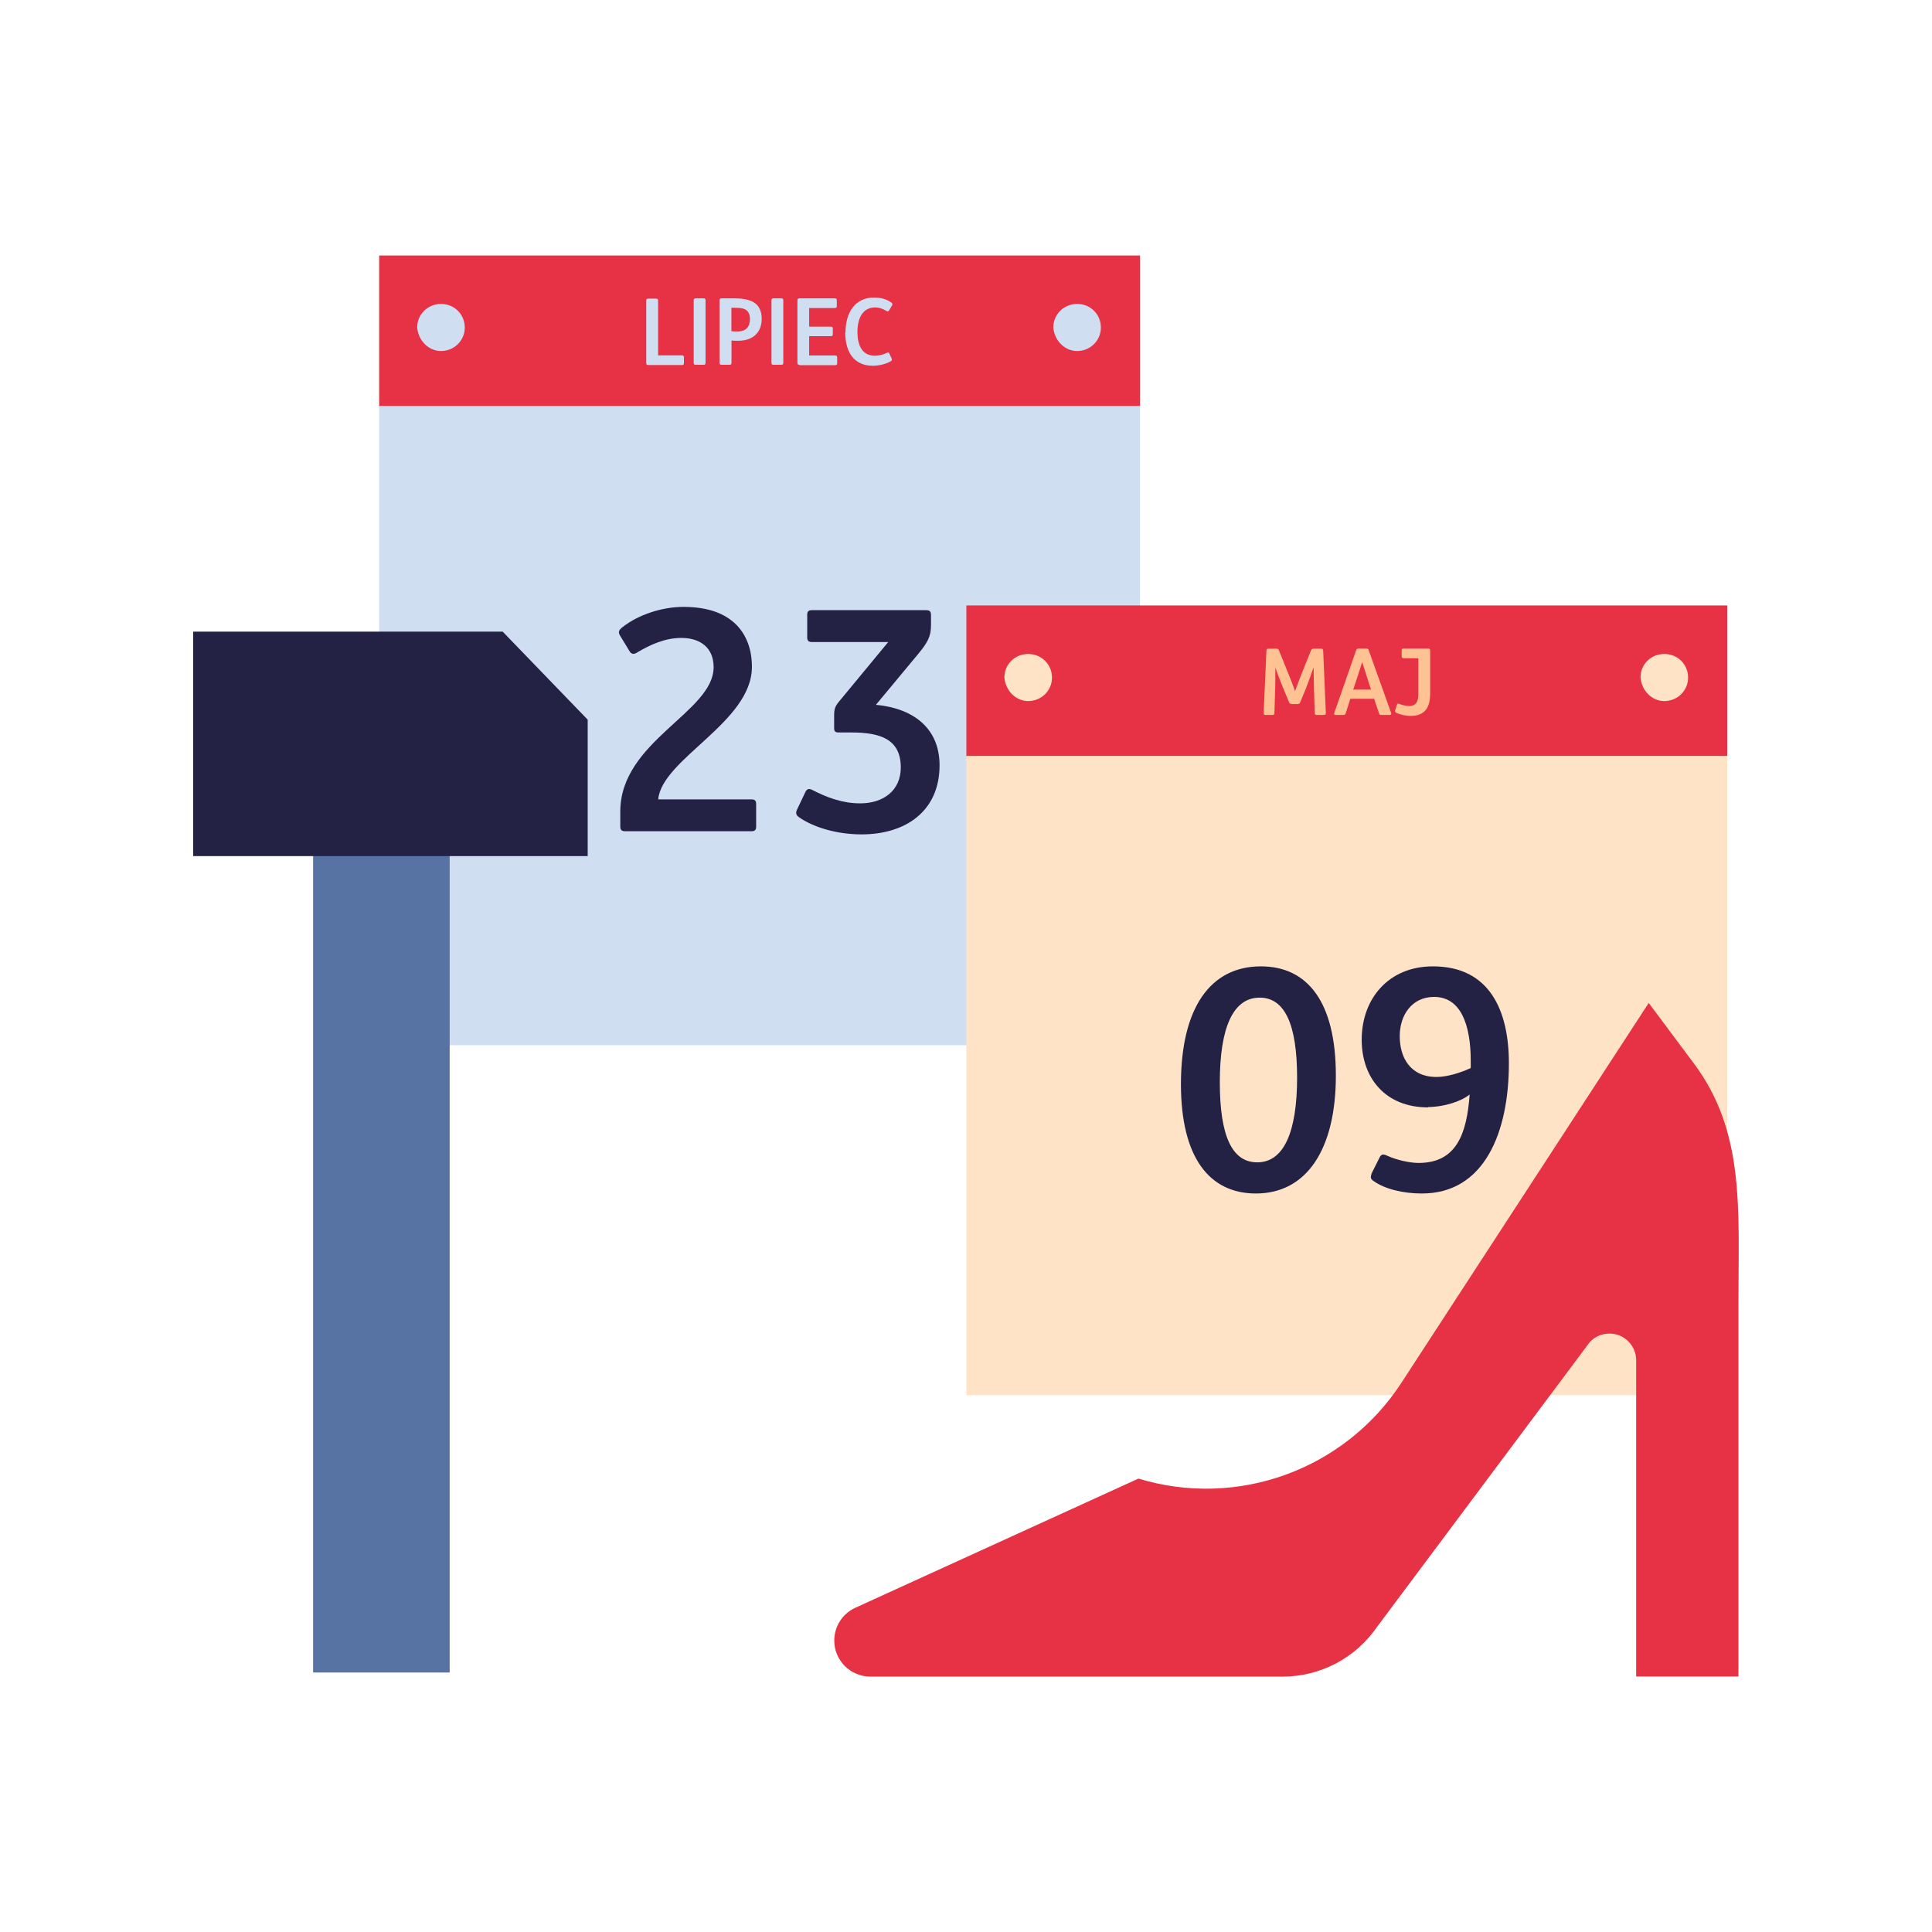 <?xml version="1.0" encoding="UTF-8"?>
<svg id="Layer_1" xmlns="http://www.w3.org/2000/svg" version="1.1" viewBox="0 0 160 160">
  <!-- Generator: Adobe Illustrator 29.8.2, SVG Export Plug-In . SVG Version: 2.1.1 Build 3)  -->
  <defs>
    <style>
      .st0 {
        fill: #e73245;
      }

      .st1 {
        fill: #232144;
      }

      .st2 {
        fill: #ffc393;
      }

      .st3 {
        fill: #5773a4;
      }

      .st4 {
        fill: #d0def2;
      }

      .st5 {
        fill: #ffe3c7;
      }
    </style>
  </defs>
  <g>
    <path class="st0" d="M94.41,21.16H31.4v12.53h63.01v-12.53Z"/>
    <path class="st4" d="M94.41,33.62H31.4v52.94h63.01v-52.94ZM36.52,29.07c1.08,0,1.96-.85,1.97-1.92v-.03c0-1.09-.87-1.95-1.97-1.95-1.08,0-1.96.85-1.97,1.92v.03c.09,1.09.95,1.95,1.97,1.95ZM89.2,29.07c1.08,0,1.96-.85,1.97-1.92v-.03c0-1.09-.86-1.95-1.97-1.95-1.08,0-1.96.85-1.97,1.92v.03c.09,1.09.95,1.95,1.97,1.95Z"/>
    <g>
      <path class="st4" d="M54.5,29.43h1.98c.11,0,.16.05.16.15v.5c0,.1-.05.15-.16.15h-2.8c-.11,0-.16-.05-.16-.15v-5.2c0-.1.05-.15.16-.15h.66c.11,0,.16.05.16.15v4.56Z"/>
      <path class="st4" d="M57.61,30.21c-.11,0-.16-.05-.16-.15v-5.2c0-.1.05-.15.16-.15h.66c.11,0,.16.05.16.15v5.2c0,.1-.05.15-.16.15h-.66Z"/>
      <path class="st4" d="M59.75,30.21c-.11,0-.16-.05-.16-.15v-5.2c0-.1.05-.15.16-.15h1.09c.85,0,1.47.16,1.83.52.26.26.41.66.41,1.18,0,1.04-.64,1.81-1.95,1.81-.19,0-.38,0-.55-.02v1.86c0,.1-.05.15-.16.15h-.66ZM60.57,25.5v1.93c.16.02.34.02.51.02.71,0,1.03-.4,1.03-1.03,0-.34-.11-.57-.27-.71-.2-.17-.51-.22-.86-.22h-.4,0Z"/>
      <path class="st4" d="M64.05,30.21c-.11,0-.16-.05-.16-.15v-5.2c0-.1.05-.15.16-.15h.66c.11,0,.16.05.16.15v5.2c0,.1-.05.15-.16.15h-.66Z"/>
      <path class="st4" d="M66.2,30.21c-.11,0-.16-.05-.16-.15v-5.2c0-.1.05-.15.16-.15h2.94c.11,0,.16.05.16.15v.5c0,.1-.05.15-.16.15h-2.13v1.54h1.8c.11,0,.16.05.16.14v.5c0,.1-.05.15-.16.15h-1.8v1.6h2.16c.11,0,.16.05.16.15v.5c0,.1-.05.15-.16.15h-2.97Z"/>
      <path class="st4" d="M70.02,27.53c0-1.64.79-2.89,2.37-2.89.58,0,1.06.15,1.43.42.09.07.11.13.06.22l-.23.4c-.06.09-.13.13-.22.08-.33-.19-.61-.3-.97-.3-.86,0-1.45.68-1.45,2.03,0,1.14.41,1.97,1.44,1.97.34,0,.69-.09,1-.24.11-.05.17-.05.2.05l.19.42c.05.1.02.17-.06.22-.38.23-.97.38-1.5.38-1.51,0-2.28-1.08-2.28-2.76h.02Z"/>
    </g>
    <g>
      <path class="st1" d="M62.24,66.2c.28,0,.38.13.38.38v1.88c0,.25-.1.38-.38.38h-10.41c-.36,0-.46-.1-.46-.41v-1.22c0-5.85,7.73-8.22,7.73-11.96,0-1.6-1.1-2.42-2.67-2.42-1.35,0-2.59.56-3.69,1.22-.25.16-.46.13-.61-.13l-.79-1.3c-.17-.3-.08-.46.25-.71,1.27-.99,3.21-1.65,5.01-1.65,2.01,0,3.46.53,4.43,1.53.79.84,1.24,1.98,1.24,3.44,0,4.58-7.45,7.61-7.76,10.97h7.71Z"/>
      <path class="st1" d="M76.67,50.53c.33,0,.43.1.43.41v.84c0,.94-.28,1.43-1.07,2.39l-3.49,4.2c3.05.28,5.27,1.9,5.27,5.01,0,3.79-2.8,5.72-6.46,5.72-2.09,0-4.04-.61-5.19-1.43-.23-.17-.28-.33-.16-.61l.69-1.45c.13-.28.3-.33.56-.2,1.22.63,2.5,1.12,3.99,1.12,1.93,0,3.36-1.07,3.36-2.97,0-2.37-1.73-2.9-4.1-2.9h-1.04c-.3,0-.38-.1-.38-.36v-1.02c0-.58.08-.77.38-1.15l4.1-4.96h-6.33c-.28,0-.38-.13-.38-.38v-1.88c0-.25.1-.38.38-.38h9.43Z"/>
    </g>
  </g>
  <g>
    <path class="st0" d="M143.04,50.14h-63.01v12.53h63.01v-12.53Z"/>
    <path class="st5" d="M143.04,62.6h-63.01v52.94h63.01v-52.94ZM85.15,58.06c1.08,0,1.96-.85,1.97-1.92v-.03c0-1.09-.87-1.95-1.97-1.95s-1.96.85-1.97,1.92v.03c.09,1.09.95,1.95,1.97,1.95ZM137.83,58.06c1.08,0,1.96-.85,1.97-1.92v-.03c0-1.09-.86-1.95-1.97-1.95s-1.96.85-1.97,1.92v.03c.09,1.09.95,1.95,1.97,1.95Z"/>
    <g>
      <path class="st2" d="M107.02,58.3c-.17,0-.23-.03-.27-.16l-.48-1.15c-.22-.53-.5-1.25-.65-1.71,0,.52,0,1.44-.03,2.22l-.05,1.54c0,.13-.05.17-.16.17h-.56c-.14,0-.18-.05-.17-.17l.23-5.15c0-.13.05-.17.18-.17h.62c.15,0,.19.03.24.15l.7,1.73c.29.71.5,1.25.63,1.64.15-.41.38-1.04.61-1.61l.71-1.76c.05-.12.12-.15.23-.15h.6c.13,0,.17.05.18.17l.22,5.15c0,.13-.05.17-.17.17h-.58c-.13,0-.17-.05-.17-.17l-.06-1.99c-.02-.77-.03-1.28-.03-1.79-.16.47-.41,1.15-.63,1.73l-.48,1.16c-.05.13-.1.16-.27.16h-.41Z"/>
      <path class="st2" d="M113.8,57.87h-1.97l-.38,1.19c-.04.11-.09.15-.2.15h-.64c-.11,0-.15-.05-.11-.17l1.81-5.19c.04-.1.09-.14.21-.14h.62c.13,0,.18.04.21.14l1.86,5.2c.03.09-.02.16-.11.16h-.7c-.12,0-.17-.04-.2-.15l-.4-1.19h0ZM112.08,57.11h1.47l-.09-.25c-.26-.8-.49-1.52-.65-2.03-.16.51-.41,1.29-.66,2.03l-.09.26h.02Z"/>
      <path class="st2" d="M115.62,59.02c-.08-.04-.11-.1-.07-.22l.14-.44c.03-.09.09-.12.2-.07.26.11.56.18.8.18.63,0,.77-.43.77-1.01v-2.95h-1.22c-.11,0-.16-.05-.16-.15v-.5c0-.1.05-.15.16-.15h2.04c.11,0,.16.05.16.15v3.58c0,1.19-.47,1.85-1.63,1.85-.4,0-.92-.13-1.18-.26h0Z"/>
    </g>
    <g>
      <path class="st1" d="M97.8,89.79c0-6.33,2.44-9.76,6.62-9.76,3.87,0,6.21,2.95,6.21,9.05s-2.42,9.76-6.62,9.76c-3.87,0-6.21-3-6.21-9.06h0ZM107.42,89.24c0-4.45-1.04-6.62-3.1-6.62-2.22,0-3.3,2.52-3.3,7s1.02,6.64,3.1,6.64c2.22,0,3.3-2.55,3.3-7.02h0Z"/>
      <path class="st1" d="M118.27,91.71c-3.57,0-5.5-2.47-5.5-5.6,0-3.41,2.23-6.08,5.9-6.08,4.73,0,6.29,3.71,6.29,8.03,0,5.72-2.03,10.78-7.2,10.78-1.6,0-3.08-.38-3.99-1.02-.25-.17-.33-.3-.13-.74l.61-1.22c.13-.28.3-.3.61-.16.77.36,1.88.61,2.62.61,3.08,0,3.99-2.31,4.23-5.67-.74.61-2.22,1.04-3.43,1.04v.02ZM121.8,87.86c0-3.03-.84-5.3-3.03-5.3-1.84,0-2.85,1.5-2.85,3.25s.86,3.38,3.05,3.38c.91,0,2.06-.38,2.83-.74v-.61h0Z"/>
    </g>
  </g>
  <g>
    <g>
      <rect class="st3" x="25.93" y="66.7" width="11.31" height="71.81"/>
      <polygon class="st1" points="48.67 70.9 16 70.9 16 52.31 41.63 52.31 48.67 59.6 48.67 70.9"/>
    </g>
    <path class="st0" d="M131.52,111.32c.41-.56,1.07-.88,1.77-.88h0c1.23,0,2.21,1,2.21,2.21v26.19s8.47,0,8.47,0v-30.92h0c0-7.78.56-14.17-3.69-19.85l-3.74-5.01-20.49,31.47c-4.69,7.19-13.56,10.42-21.77,7.92h0l-23.45,10.7c-1.06.48-1.74,1.55-1.74,2.71h0c0,1.65,1.34,2.99,2.99,2.99h34.14c3.12,0,6.03-1.53,7.8-4.09l17.51-23.44Z"/>
  </g>
</svg>
